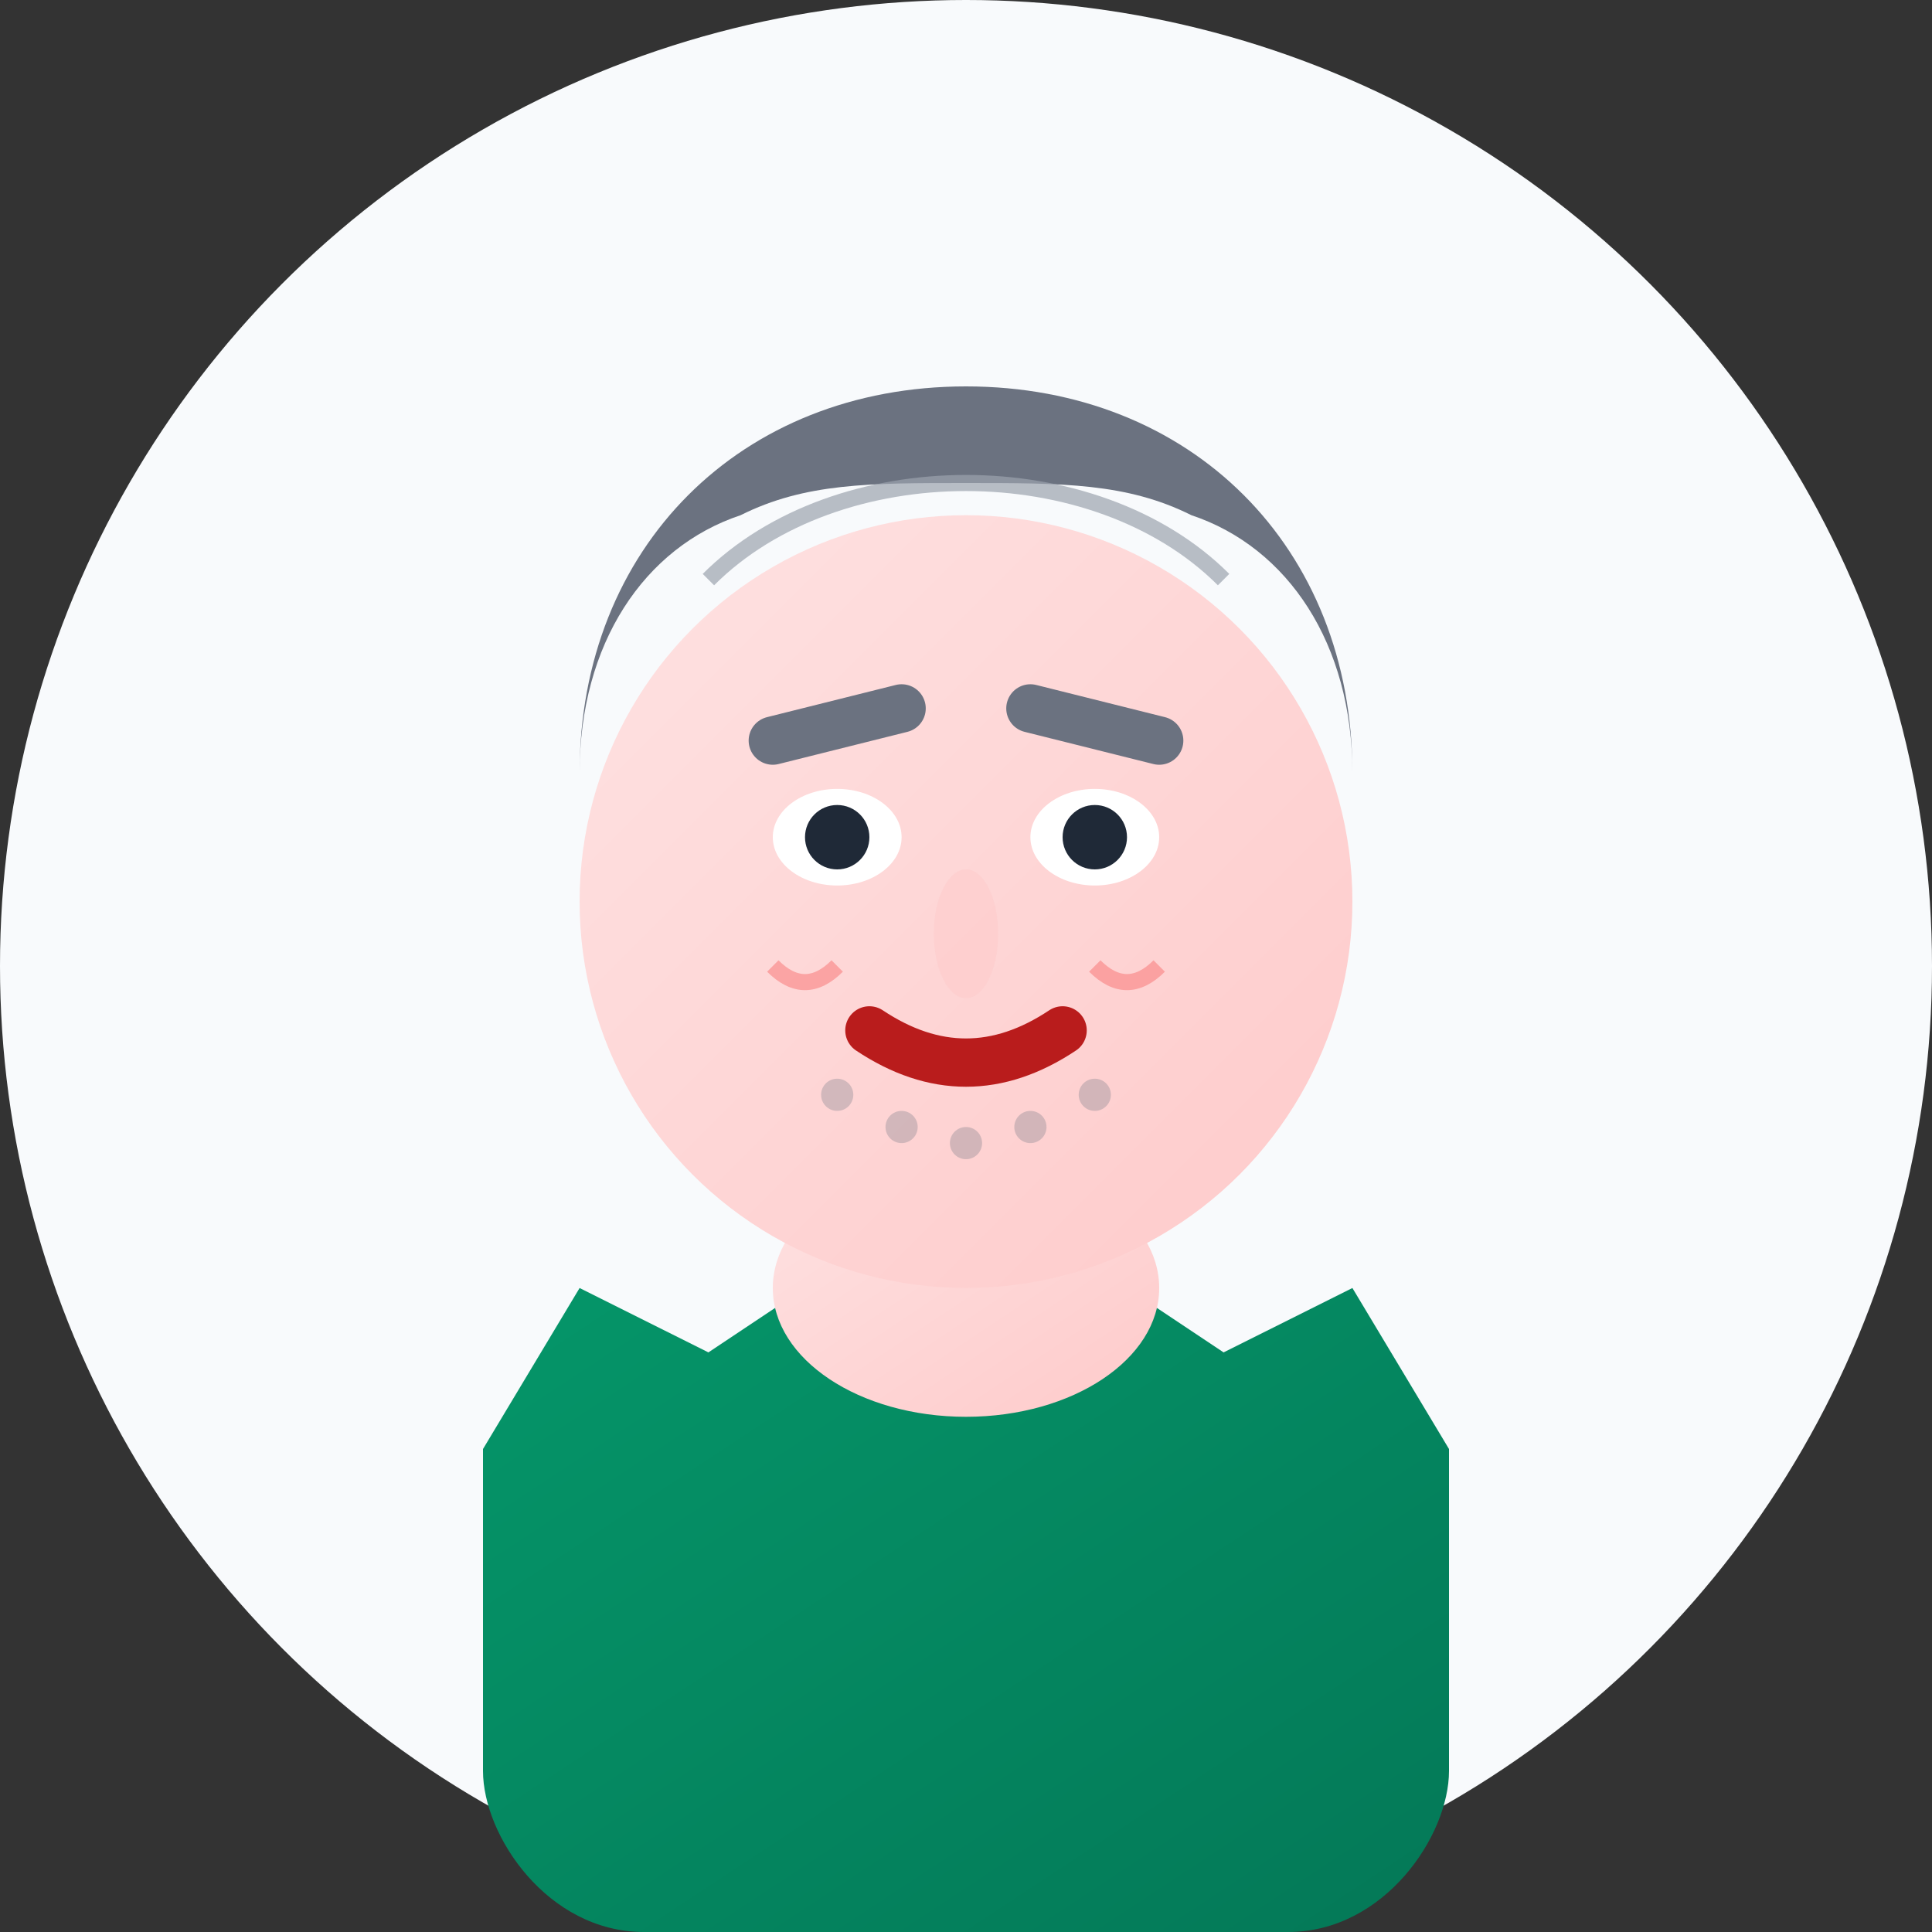 <svg width="60" height="60" viewBox="0 0 60 60" fill="none" xmlns="http://www.w3.org/2000/svg">
    <rect x="0" y="0" width="60" height="60" fill="#333333" stroke="none"/>
    <defs>
        <linearGradient id="skinGradient3" x1="0%" y1="0%" x2="100%" y2="100%">
            <stop offset="0%" style="stop-color:#FEE2E2;stop-opacity:1" />
            <stop offset="100%" style="stop-color:#FECACA;stop-opacity:1" />
        </linearGradient>
        <linearGradient id="shirtGradient3" x1="0%" y1="0%" x2="100%" y2="100%">
            <stop offset="0%" style="stop-color:#059669;stop-opacity:1" />
            <stop offset="100%" style="stop-color:#047857;stop-opacity:1" />
        </linearGradient>
    </defs>
    
    <!-- Background circle -->
    <circle cx="30" cy="30" r="30" fill="#F8FAFC"/>
    
    <!-- Professional businessman avatar -->
    <!-- Casual shirt -->
    <path d="M15 45 L15 55 C15 57 17 60 20 60 L40 60 C43 60 45 57 45 55 L45 45 L42 40 L38 42 L35 40 L30 42 L25 40 L22 42 L18 40 Z" fill="url(#shirtGradient3)"/>
    
    <!-- Polo collar -->
    <path d="M26 40 L30 38 L34 40 L32 36 L28 36 Z" fill="#065F46"/>
    <line x1="30" y1="36" x2="30" y2="42" stroke="#065F46" stroke-width="1"/>
    
    <!-- Neck -->
    <ellipse cx="30" cy="40" rx="6" ry="4" fill="url(#skinGradient3)"/>
    
    <!-- Head -->
    <circle cx="30" cy="28" r="12" fill="url(#skinGradient3)"/>
    
    <!-- Hair (short, professional) -->
    <path d="M18 24 C18 17 23 12 30 12 C37 12 42 17 42 24 C42 20 40 17 37 16 C35 15 33 15 30 15 C27 15 25 15 23 16 C20 17 18 20 18 24 Z" fill="#6B7280"/>
    
    <!-- Hair texture -->
    <path d="M22 18 C24 16 27 15 30 15 C33 15 36 16 38 18" stroke="#9CA3AF" stroke-width="0.5" opacity="0.7"/>
    
    <!-- Eyes -->
    <ellipse cx="26" cy="26" rx="2" ry="1.5" fill="white"/>
    <ellipse cx="34" cy="26" rx="2" ry="1.5" fill="white"/>
    <circle cx="26" cy="26" r="1" fill="#1F2937"/>
    <circle cx="34" cy="26" r="1" fill="#1F2937"/>
    
    <!-- Nose -->
    <ellipse cx="30" cy="29" rx="1" ry="2" fill="#FECACA" opacity="0.5"/>
    
    <!-- Mouth -->
    <path d="M27 32 Q30 34 33 32" stroke="#B91C1C" stroke-width="1.5" fill="none" stroke-linecap="round"/>
    
    <!-- Eyebrows -->
    <path d="M24 23 L28 22" stroke="#6B7280" stroke-width="1.5" stroke-linecap="round"/>
    <path d="M32 22 L36 23" stroke="#6B7280" stroke-width="1.5" stroke-linecap="round"/>
    
    <!-- Beard stubble -->
    <circle cx="26" cy="34" r="0.5" fill="#6B7280" opacity="0.3"/>
    <circle cx="28" cy="35" r="0.5" fill="#6B7280" opacity="0.3"/>
    <circle cx="30" cy="35.5" r="0.5" fill="#6B7280" opacity="0.3"/>
    <circle cx="32" cy="35" r="0.5" fill="#6B7280" opacity="0.3"/>
    <circle cx="34" cy="34" r="0.5" fill="#6B7280" opacity="0.3"/>
    
    <!-- Smile lines -->
    <path d="M24 30 Q25 31 26 30" stroke="#F87171" stroke-width="0.5" fill="none" opacity="0.5"/>
    <path d="M34 30 Q35 31 36 30" stroke="#F87171" stroke-width="0.5" fill="none" opacity="0.5"/>
</svg>
